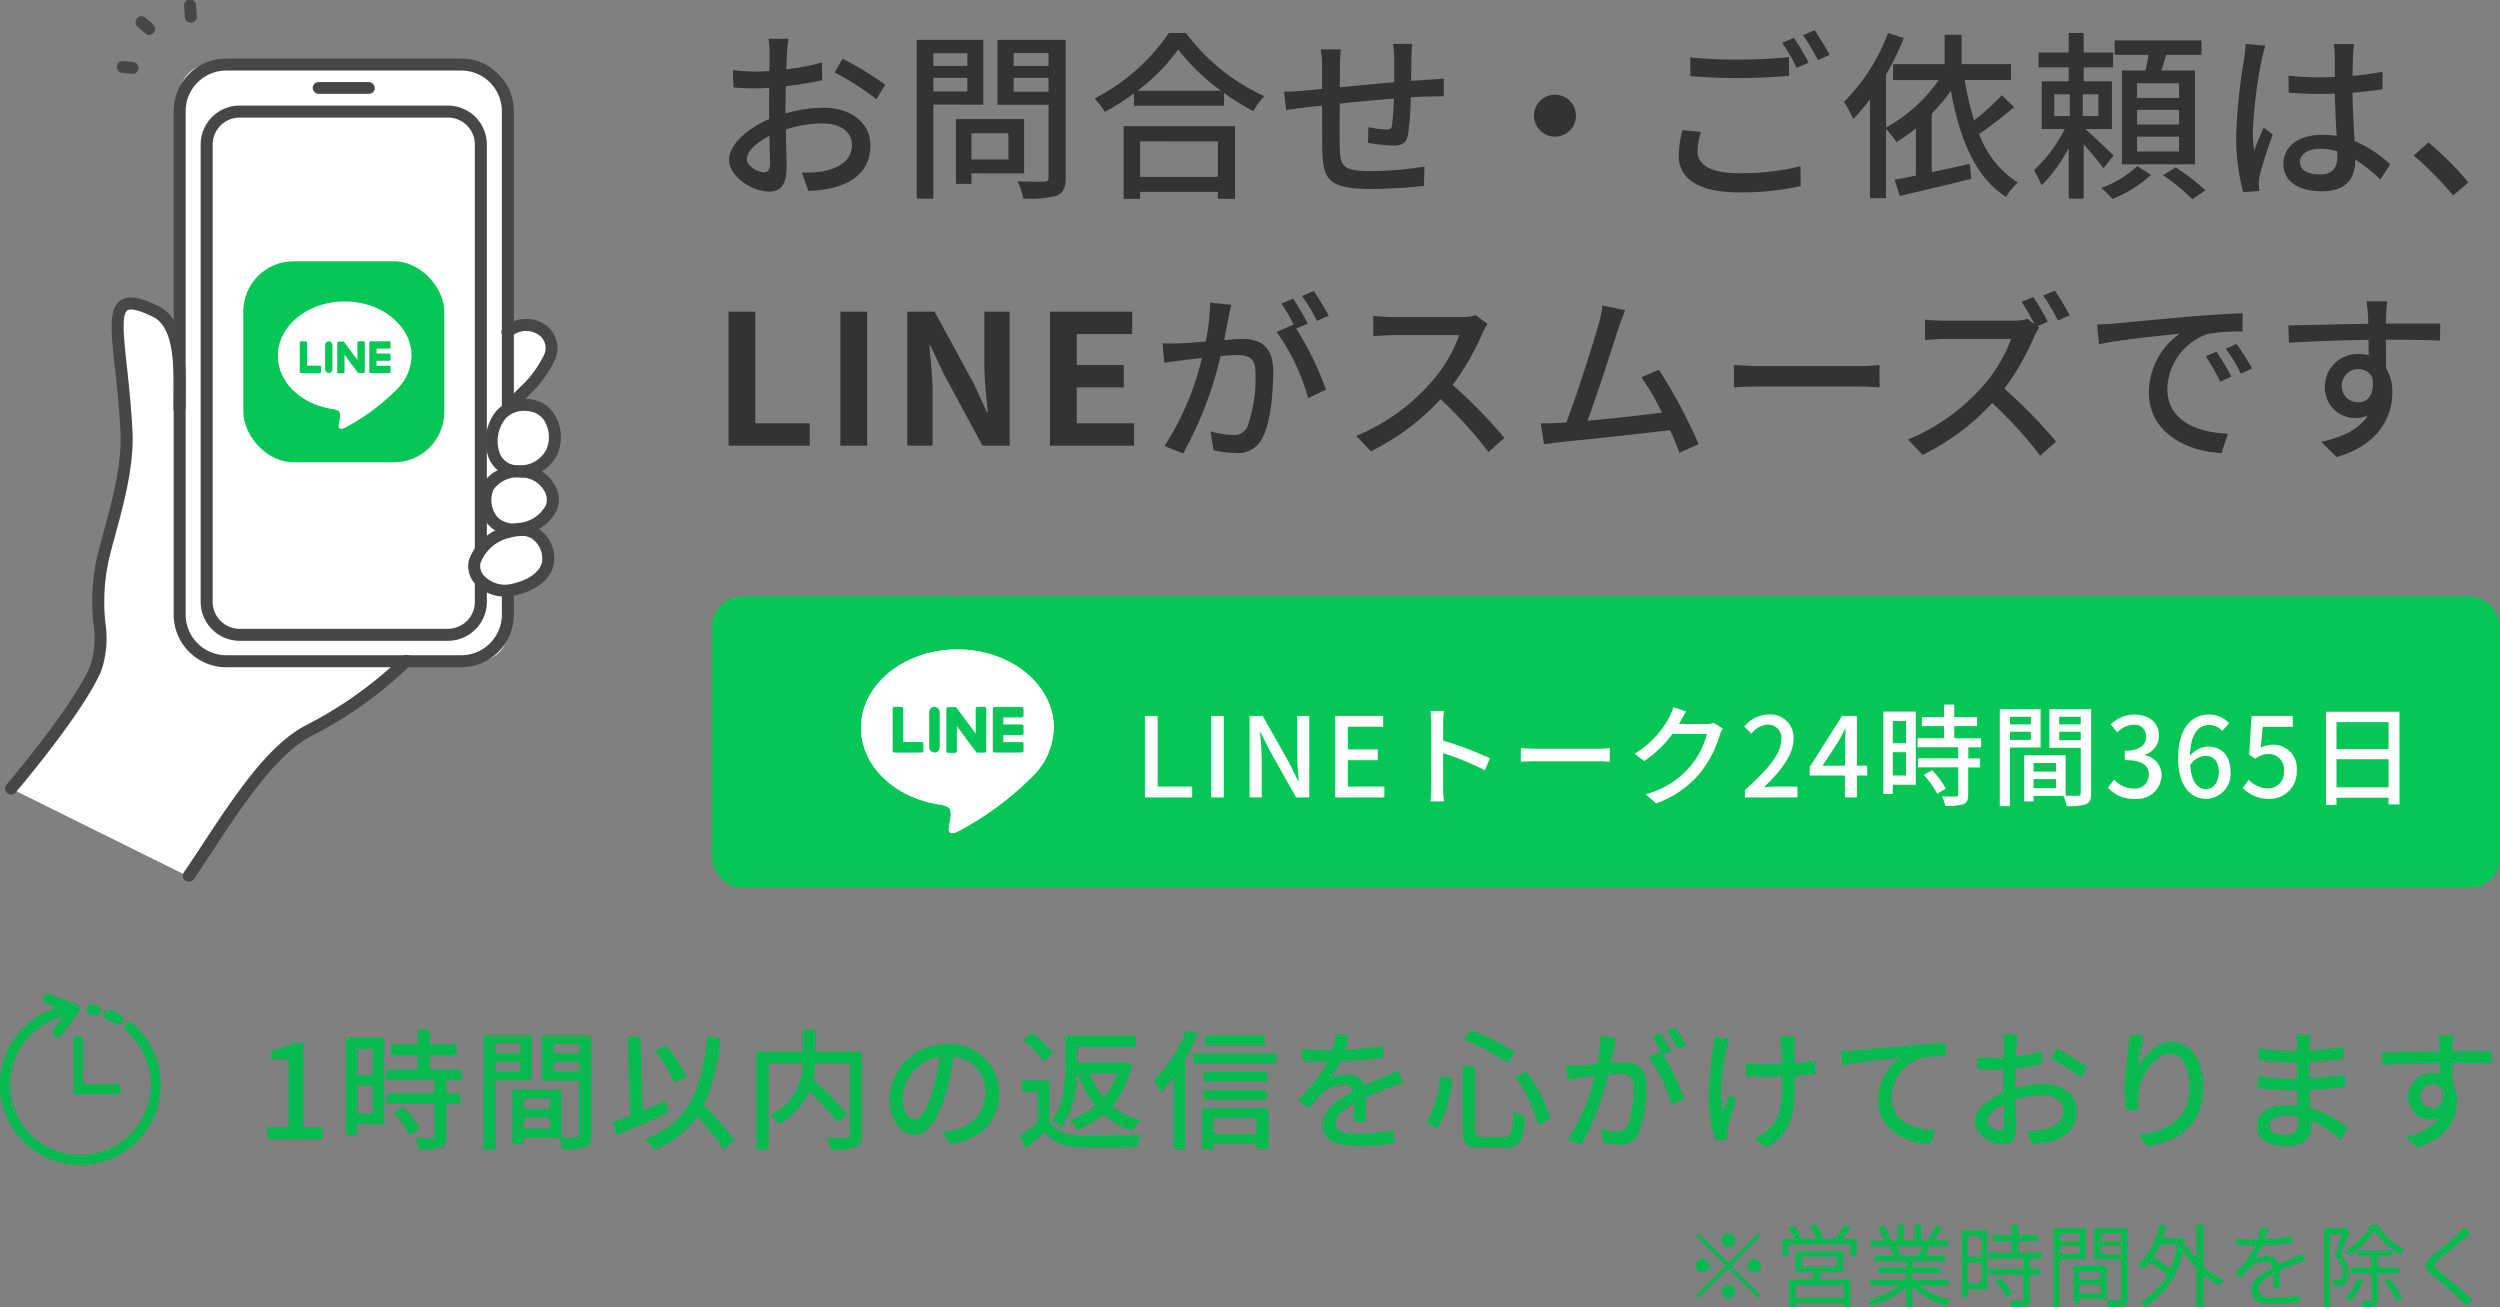 <svg xmlns="http://www.w3.org/2000/svg" xmlns:xlink="http://www.w3.org/1999/xlink" width="248.78" height="130.074" viewBox="0 0 248.78 130.074"><rect x="0" y="0" width="248.78" height="130.074" fill="#808080" stroke="none"/><defs><clipPath id="a"><rect width="29" height="29" rx="14.5" fill="#06c755"/></clipPath></defs><g transform="translate(0.206 -0.649)"><g transform="translate(0.297 0.649)"><path d="M465.559,508.762l17.694,8.77s6.712-11.019,9.7-13.053c1.875-1.277,4.507-2.67,7.686-4.836,3.154-2.149,4.9-4.769,7.3-7.082s5.3-4.935,5.838-8.222C514.558,479.589,515,471,515,471a32.531,32.531,0,0,0,3.65-3.833c.738-1.177,1.172-2.674.391-3.824-.958-1.411-2.816-1.194-4.293-.341a25.768,25.768,0,0,0-4.234,3.669,17.654,17.654,0,0,1-10.735,4.388A51.458,51.458,0,0,1,488,470.3a7.671,7.671,0,0,1-3.145-.929c-2.259-1.467-2.132-4.7-3.64-6.934-1.064-1.575-3.571-2.708-4.516-1.945-.719.58-.623,2.753-.548,3.674.381,4.673,1.4,9.477.487,13.855-.6,2.855-1.956,6.661-2.258,9.561-.228,2.191-.039,6.028-.039,7.913C474.346,497.71,465.559,508.762,465.559,508.762Z" transform="translate(-464.962 -430.287)" fill="#fff"/><rect width="32.659" height="59.38" rx="3" transform="translate(17.376 6.423)" fill="#fff"/><path d="M656.716,278.41H633.33a5.24,5.24,0,0,1-5.234-5.234V223.07a5.24,5.24,0,0,1,5.234-5.234h23.386a5.24,5.24,0,0,1,5.234,5.234v50.107A5.24,5.24,0,0,1,656.716,278.41Zm-23.386-59.38a4.044,4.044,0,0,0-4.039,4.039v50.107a4.044,4.044,0,0,0,4.039,4.039h23.386a4.044,4.044,0,0,0,4.039-4.039V223.07a4.044,4.044,0,0,0-4.039-4.039Z" transform="translate(-611.318 -212.011)" fill="#474747"/><path d="M679.686,318.116H658.958a3.881,3.881,0,0,1-3.876-3.876V268.731a3.881,3.881,0,0,1,3.876-3.876h20.728a3.881,3.881,0,0,1,3.876,3.876V314.24A3.881,3.881,0,0,1,679.686,318.116ZM658.958,266.05a2.685,2.685,0,0,0-2.682,2.682V314.24a2.685,2.685,0,0,0,2.682,2.682h20.728a2.685,2.685,0,0,0,2.682-2.682V268.731a2.685,2.685,0,0,0-2.682-2.682Z" transform="translate(-635.617 -254.349)" fill="#474747"/><rect width="6.184" height="1.177" rx="0.589" transform="translate(30.613 8.164)" fill="#474747"/><path d="M572.333,221.518l-.057,0-1.061-.1a.6.6,0,0,1,.113-1.189l1.06.1a.6.6,0,0,1-.056,1.192Z" transform="translate(-559.613 -214.159)" fill="#474747"/><path d="M591.005,177.055a.594.594,0,0,1-.393-.148l-.8-.7a.6.6,0,0,1,.786-.9l.8.7a.6.6,0,0,1-.393,1.047Z" transform="translate(-576.66 -173.583)" fill="#474747"/><path d="M639.238,161.58a.6.6,0,0,1-.6-.557l-.072-1.063a.6.6,0,1,1,1.192-.08l.072,1.063a.6.6,0,0,1-.556.636Z" transform="translate(-620.748 -159.322)" fill="#474747"/><path d="M460.157,506.152a.6.6,0,0,1-.458-.981c4.285-5.121,7.323-9.425,8.334-11.809a9.174,9.174,0,0,0,.316-4.225,20.66,20.66,0,0,1,.378-6.667c.185-.767.41-1.6.649-2.476.858-3.157,1.831-6.736,1.667-9.95-.125-2.444-.36-4.615-.55-6.36-.411-3.784-.637-5.869.548-6.7.768-.537,1.9-.367,3.8.567,2.778,1.371,2.725,5.836,2.686,9.1,0,.369-.009.725-.009,1.059a.6.6,0,1,1-1.195,0c0-.339,0-.7.009-1.074.035-2.942.083-6.972-2.02-8.01-1.8-.888-2.389-.794-2.582-.659-.606.424-.346,2.818-.045,5.59.191,1.76.429,3.95.555,6.428.174,3.4-.869,7.241-1.707,10.324-.237.87-.46,1.692-.641,2.442a19.653,19.653,0,0,0-.347,6.309,10.143,10.143,0,0,1-.408,4.77c-1.055,2.488-4.16,6.9-8.518,12.109A.6.6,0,0,1,460.157,506.152Z" transform="translate(-459.56 -427.08)" fill="#474747"/><path d="M957.09,487.28a.6.6,0,0,1-.442-1c.412-.454.808-.857,1.191-1.247a10.59,10.59,0,0,0,2.434-3.174,1.61,1.61,0,0,0-.437-2.135,2.234,2.234,0,0,0-2.694.11.6.6,0,1,1-.789-.9,3.421,3.421,0,0,1,4.185-.18,2.825,2.825,0,0,1,.832,3.574,11.483,11.483,0,0,1-2.679,3.539c-.375.382-.763.777-1.159,1.213A.6.6,0,0,1,957.09,487.28Z" transform="translate(-906.714 -446.391)" fill="#474747"/><path d="M946.366,569.122c-.968-3.016.92-5.7,3.953-4.949,1.864.46,2.53,3.018,1.754,4.58C950.789,571.338,947.008,571.125,946.366,569.122Z" transform="translate(-897.673 -523.754)" fill="#fff"/><path d="M940.247,635.478c-1.514-2.3-.536-4.85,2.94-4.826,2.137.014,3.587,2.152,2.953,3.594C945.092,636.631,941.252,637.006,940.247,635.478Z" transform="translate(-891.772 -583.729)" fill="#fff"/><path d="M934.644,689.561c2.07,1.871,1.483,4.614-2.292,5.466-2.32.524-4.291-1.2-3.871-2.775C929.174,689.652,933.269,688.318,934.644,689.561Z" transform="translate(-881.747 -636.351)" fill="#fff"/><path d="M943.565,565.867q-.163,0-.328-.012a3.025,3.025,0,0,1-2.8-1.94,4.752,4.752,0,0,1,.8-4.708,3.853,3.853,0,0,1,3.86-1,3.2,3.2,0,0,1,2.123,1.846,4.3,4.3,0,0,1,.023,3.58A4.072,4.072,0,0,1,943.565,565.867Zm.39-6.613a2.449,2.449,0,0,0-1.845.768,3.57,3.57,0,0,0-.541,3.528h0a1.869,1.869,0,0,0,1.757,1.113,2.912,2.912,0,0,0,2.847-1.565,3.1,3.1,0,0,0-.037-2.546,2.073,2.073,0,0,0-1.325-1.189A3.579,3.579,0,0,0,943.955,559.254Z" transform="translate(-892.308 -518.365)" fill="#474747"/><path d="M937.052,631.585a3.141,3.141,0,0,1-2.687-1.182h0a3.813,3.813,0,0,1-.416-3.918c.373-.687,1.364-1.834,3.806-1.834h.053a3.789,3.789,0,0,1,3.158,1.74,2.866,2.866,0,0,1,.337,2.692,4.525,4.525,0,0,1-3.829,2.485Q937.26,631.586,937.052,631.585Zm.7-5.74a2.937,2.937,0,0,0-2.758,1.21,2.657,2.657,0,0,0,.365,2.691h0a2.212,2.212,0,0,0,2.012.63,3.389,3.389,0,0,0,2.836-1.775,1.689,1.689,0,0,0-.246-1.561,2.6,2.6,0,0,0-2.164-1.195Z" transform="translate(-886.389 -578.326)" fill="#474747"/><path d="M926.094,690.312a3.968,3.968,0,0,1-2.869-1.168,2.563,2.563,0,0,1-.733-2.453,5.351,5.351,0,0,1,3.712-3.37,3.622,3.622,0,0,1,3.429.389,3.534,3.534,0,0,1,1.28,3.524c-.372,1.419-1.772,2.5-3.84,2.968A4.446,4.446,0,0,1,926.094,690.312Zm1.641-6.032a4.27,4.27,0,0,0-1.192.187,4.03,4.03,0,0,0-2.9,2.532,1.4,1.4,0,0,0,.44,1.317,2.882,2.882,0,0,0,2.723.721c1.618-.366,2.693-1.133,2.948-2.105a2.391,2.391,0,0,0-.925-2.335h0A1.647,1.647,0,0,0,927.735,684.28Z" transform="translate(-876.336 -630.944)" fill="#474747"/><path d="M637.886,836.834a.6.6,0,0,1-.493-.934c.6-.881,1.2-1.791,1.834-2.755,3.2-4.863,6.516-9.891,10.274-11.861a39.787,39.787,0,0,0,9.568-6.813.6.6,0,1,1,.845.845,40.42,40.42,0,0,1-9.858,7.026c-3.485,1.827-6.856,6.945-9.831,11.46-.637.968-1.24,1.882-1.845,2.77A.6.6,0,0,1,637.886,836.834Z" transform="translate(-619.596 -749.092)" fill="#474747"/><g transform="translate(23.71 26)"><rect width="20" height="20" rx="5" transform="translate(0 0)" fill="#06c755"/><path d="M866.583,503.743c0-2.977-2.984-5.4-6.652-5.4s-6.652,2.422-6.652,5.4c0,2.669,2.367,4.9,5.563,5.326.216.047.511.143.586.328a1.366,1.366,0,0,1,.022.6l-.1.57c-.029.168-.134.658.576.359a21.479,21.479,0,0,0,5.226-3.862h0A4.8,4.8,0,0,0,866.583,503.743Z" transform="translate(-849.843 -494.345)" fill="#fff"/><path d="M1001.148,565.012h-1.869a.127.127,0,0,1-.127-.127v0h0v-2.9h0v0a.127.127,0,0,1,.127-.127h1.869a.128.128,0,0,1,.127.127v.472a.127.127,0,0,1-.127.127h-1.27v.49h1.27a.127.127,0,0,1,.127.127v.472a.127.127,0,0,1-.127.127h-1.27v.49h1.27a.127.127,0,0,1,.127.127v.472A.127.127,0,0,1,1001.148,565.012Z" transform="translate(-986.621 -553.895)" fill="#06c755"/><path d="M890.274,565.012a.127.127,0,0,0,.127-.127v-.472a.127.127,0,0,0-.127-.127H889v-2.3a.128.128,0,0,0-.127-.127h-.472a.127.127,0,0,0-.127.127v2.9h0v0a.127.127,0,0,0,.127.127h1.869Z" transform="translate(-882.66 -553.895)" fill="#06c755"/><rect width="0.726" height="3.157" rx="0.363" transform="translate(8.14 7.96)" fill="#06c755"/><path d="M950.277,561.855h-.472a.127.127,0,0,0-.127.127v1.724l-1.328-1.794-.01-.013h0l-.008-.008,0,0-.007-.006,0,0-.007,0,0,0-.007,0,0,0-.007,0,0,0-.008,0h0l-.008,0h-.493a.127.127,0,0,0-.127.127v2.9a.127.127,0,0,0,.127.127h.472a.127.127,0,0,0,.127-.127v-1.724l1.33,1.8a.131.131,0,0,0,.033.032h0l.008,0,0,0,.006,0,.006,0,0,0,.009,0h0a.134.134,0,0,0,.033,0h.469a.127.127,0,0,0,.127-.127v-2.9A.127.127,0,0,0,950.277,561.855Z" transform="translate(-938.326 -553.895)" fill="#06c755"/></g></g><path d="M7.6,6.51H5.616a11.7,11.7,0,0,1,.108,1.422c0,.324-.018.972-.018,1.782q-.675.054-1.242.054A18.186,18.186,0,0,1,2.07,9.624l.054,1.728c.594.054,1.278.09,2.376.09q.513,0,1.188-.054c-.018.684-.018,1.368-.018,2V14.5c-2.124.918-3.978,2.52-3.978,4.05,0,1.728,2.394,3.168,3.96,3.168,1.062,0,1.764-.558,1.764-2.466,0-.72-.054-2.232-.072-3.726a12.178,12.178,0,0,1,3.69-.594c1.638,0,2.88.774,2.88,2.16,0,1.512-1.314,2.3-2.826,2.592a9.494,9.494,0,0,1-2.16.126l.648,1.836a13.991,13.991,0,0,0,2.286-.27c2.646-.63,3.888-2.124,3.888-4.266,0-2.3-2.016-3.744-4.7-3.744a14.06,14.06,0,0,0-3.744.576v-.63c0-.648.018-1.368.036-2.088,1.242-.144,2.574-.36,3.618-.594l-.036-1.764a22.561,22.561,0,0,1-3.546.684c.036-.648.054-1.224.072-1.656C7.488,7.464,7.542,6.852,7.6,6.51Zm5.382,1.98-.792,1.368a26.072,26.072,0,0,1,4.158,2.664l.882-1.44A32.235,32.235,0,0,0,12.978,8.49ZM3.456,18.462c0-.72.936-1.638,2.25-2.286.018,1.17.054,2.214.054,2.79,0,.594-.252.828-.612.828C4.536,19.794,3.456,19.182,3.456,18.462ZM25.4,7.95V9.21H22.014V7.95Zm-3.384,3.8V10.4H25.4v1.35Zm4.968,1.314V6.618H20.358v15.8h1.656v-9.36Zm2.5,2.844v2.61H25.812v-2.61Zm1.566,4V14.5H24.264v6.444h1.548V19.9Zm-1.044-8.136V10.4H33.48v1.368ZM33.48,7.932V9.21H30.006V7.932Zm1.71-1.314H28.4V13.08H33.48v7.2c0,.324-.09.432-.432.45-.36,0-1.53.018-2.664-.036a5.815,5.815,0,0,1,.576,1.71,10.343,10.343,0,0,0,3.348-.288c.648-.288.882-.81.882-1.818Zm15.138,10.1v3.528h-7.74V16.716ZM40.95,22.44h1.638v-.7h7.74v.7h1.71V15.2H40.95Zm1.386-10.764a19.254,19.254,0,0,0,4.05-4.1,20.6,20.6,0,0,0,4.248,4.1ZM45.45,5.934a19.943,19.943,0,0,1-7.4,6.516,6.434,6.434,0,0,1,1.026,1.332,24.522,24.522,0,0,0,2.9-1.836V13.17H50.94V11.892a23.445,23.445,0,0,0,2.916,1.818,7.43,7.43,0,0,1,1.1-1.494A19.963,19.963,0,0,1,47.16,5.934Zm24.228,1.08H67.752a11.891,11.891,0,0,1,.126,1.476v2.34c-1.8.162-3.762.342-5.418.5.018-.864.018-1.62.018-2.124a14.219,14.219,0,0,1,.09-1.638h-2A10.693,10.693,0,0,1,60.7,9.3v2.2c-.756.072-1.35.126-1.746.162-.756.072-1.494.108-2.034.108l.2,1.836c.468-.072,1.4-.2,1.962-.27.4-.054.954-.108,1.62-.18,0,1.728,0,3.582.018,4.356.072,2.97.54,3.942,4.914,3.942a50.667,50.667,0,0,0,5.2-.306l.054-1.926a33.6,33.6,0,0,1-5.364.45c-2.934,0-3.006-.576-3.06-2.43-.036-.738-.018-2.52,0-4.284,1.674-.18,3.636-.36,5.382-.5a25.648,25.648,0,0,1-.18,2.61c-.036.4-.216.468-.63.468a10.486,10.486,0,0,1-1.728-.234l-.036,1.566a21.2,21.2,0,0,0,2.52.27c.864,0,1.278-.234,1.458-1.1a27.417,27.417,0,0,0,.27-3.708c.666-.036,1.26-.072,1.728-.072.468-.018,1.26-.036,1.566-.018V10.47c-.468.036-1.08.09-1.548.108-.5.036-1.1.072-1.71.126.018-.72.018-1.494.036-2.268A10.7,10.7,0,0,1,69.678,7.014Zm14.2,5.058a2.088,2.088,0,1,0,2.088,2.088A2.089,2.089,0,0,0,83.88,12.072ZM97.344,8.364v1.854c1.44.126,2.988.2,4.824.2,1.692,0,3.762-.108,5-.216V8.328c-1.332.144-3.258.252-5,.252A45.977,45.977,0,0,1,97.344,8.364Zm1.062,7.416-1.854-.18a11.026,11.026,0,0,0-.36,2.538c0,2.358,2.088,3.654,5.958,3.654a26.748,26.748,0,0,0,6.174-.63l-.018-1.98a23.889,23.889,0,0,1-6.21.7c-2.772,0-4.032-.882-4.032-2.16A6.911,6.911,0,0,1,98.406,15.78Zm9.252-9.36-1.17.486a18.335,18.335,0,0,1,1.44,2.5l1.188-.522A26.084,26.084,0,0,0,107.658,6.42Zm2.052-.756-1.152.486a18.828,18.828,0,0,1,1.476,2.484l1.17-.522A27.929,27.929,0,0,0,109.71,5.664Zm18.63,6.462a23.823,23.823,0,0,1-2.754,2.5,29.757,29.757,0,0,1-.936-4.014h4.608V9.03h-4.914V6.114h-1.692V9.03h-5.13v1.584h4.536a15.12,15.12,0,0,1-5.238,4.716V10.074a27.026,27.026,0,0,0,1.764-3.636l-1.566-.5a19.208,19.208,0,0,1-4.374,6.84,18.023,18.023,0,0,1,.918,1.71,20.3,20.3,0,0,0,1.656-1.944v9.828h1.6V15.474a11.834,11.834,0,0,1,1.044,1.314,18.905,18.905,0,0,0,1.926-1.368v4.7c-.774.162-1.494.306-2.106.414l.5,1.62c1.944-.468,4.626-1.08,7.128-1.71l-.162-1.494c-1.26.288-2.556.576-3.78.828V13.962a19.27,19.27,0,0,0,1.908-2.268c.864,4.752,2.412,8.6,5.49,10.548a6.406,6.406,0,0,1,1.17-1.422,9.678,9.678,0,0,1-3.852-4.842c1.116-.738,2.412-1.782,3.492-2.664Zm17.64.27H141.8V10.938h4.176Zm0,2.646H141.8V13.584h4.176Zm0,2.682H141.8V16.248h4.176ZM140.292,9.66V19h7.272V9.66h-3.33c.144-.486.306-1.008.468-1.548h3.51V6.672h-8.64v1.44h3.366c-.072.5-.18,1.062-.288,1.548Zm-6.732,2.376h1.548V14.2H133.56Zm4.392,2.16H136.4v-2.16h1.548Zm1.512,3.924c-.414-.414-2.052-1.962-2.808-2.628H139.3V10.74h-2.808V9.354h2.916V7.878h-2.916V5.934H135V7.878h-3.006V9.354H135V10.74h-2.682v4.752H134.6a13.888,13.888,0,0,1-3.06,4.086,10.771,10.771,0,0,1,.756,1.512,14.955,14.955,0,0,0,2.7-3.708v5.04h1.494V17c.72.828,1.566,1.818,1.962,2.394Zm2.358,1.062a10.623,10.623,0,0,1-3.582,2.178,12.843,12.843,0,0,1,1.116,1.08,12.242,12.242,0,0,0,3.834-2.394Zm2.556.9a19.036,19.036,0,0,1,2.916,2.394l1.314-.882a20.7,20.7,0,0,0-2.97-2.286ZM158,18.75c0-.774.846-1.3,2.052-1.3a5.8,5.8,0,0,1,1.674.252v.486c0,1.134-.414,1.818-1.746,1.818C158.832,20.01,158,19.6,158,18.75Zm5.4-11.718H161.37a8.857,8.857,0,0,1,.108,1.152v2.124c-.5.018-.99.036-1.494.036a29.306,29.306,0,0,1-3.114-.162l.018,1.692c1.044.072,2.034.126,3.078.126.5,0,1.008-.018,1.512-.036.036,1.4.108,2.952.18,4.212a9.58,9.58,0,0,0-1.458-.108c-2.412,0-3.834,1.224-3.834,2.88,0,1.728,1.422,2.736,3.852,2.736,2.5,0,3.294-1.422,3.294-3.078v-.09a17.114,17.114,0,0,1,2.5,2L166.986,19a11.875,11.875,0,0,0-3.546-2.322c-.054-1.386-.18-3.006-.2-4.806,1.044-.072,2.052-.2,2.988-.342V9.786a27.841,27.841,0,0,1-2.988.414c.018-.828.036-1.6.054-2.052C163.314,7.788,163.35,7.392,163.4,7.032Zm-8.838.162-1.962-.18c-.018.468-.09,1.044-.144,1.494a55.23,55.23,0,0,0-.792,7.542,21.067,21.067,0,0,0,.7,5.724l1.6-.126c-.018-.216-.036-.486-.054-.666a4.646,4.646,0,0,1,.09-.828c.2-.918.81-2.754,1.3-4.122l-.9-.7c-.288.666-.684,1.566-.936,2.3a11.711,11.711,0,0,1-.144-1.926,47.586,47.586,0,0,1,.882-7.128C154.278,8.256,154.458,7.518,154.566,7.194ZM173.25,22.1l1.53-1.3a33.213,33.213,0,0,0-3.978-3.978l-1.476,1.3A32.854,32.854,0,0,1,173.25,22.1ZM1.638,47H9.72V44.768H4.3V33.662H1.638Zm11.124,0h2.664V33.662H12.762Zm6.66,0h2.52V41.654c0-1.53-.2-3.2-.324-4.644h.09l1.35,2.862L26.91,47h2.7V33.662H27.09V38.99c0,1.512.216,3.276.342,4.662h-.09l-1.332-2.88-3.87-7.11H19.422Zm14.2,0h8.37V44.768H36.288V41.2h4.68V38.972h-4.68V35.894H41.8V33.662H33.624ZM51.66,32.978l-2.106-.216a20.209,20.209,0,0,1-.432,3.87c-1.008.09-1.98.162-2.556.18-.612.018-1.152.036-1.746,0L45,38.756c.486-.09,1.332-.2,1.782-.252.414-.054,1.152-.144,1.962-.234a28.074,28.074,0,0,1-3.726,8.766l1.854.738A37.584,37.584,0,0,0,50.6,38.09c.666-.072,1.26-.108,1.638-.108,1.134,0,1.836.27,1.836,1.818a14.836,14.836,0,0,1-.792,5.292,1.446,1.446,0,0,1-1.476.846,9.507,9.507,0,0,1-2.214-.36L49.9,47.45a9.955,9.955,0,0,0,2.142.27,2.689,2.689,0,0,0,2.772-1.584c.756-1.512,1.026-4.41,1.026-6.534,0-2.52-1.332-3.222-3.06-3.222-.414,0-1.08.036-1.818.108.162-.846.324-1.71.432-2.268C51.48,33.824,51.57,33.356,51.66,32.978Zm8.208-1.368L58.7,32.1a18.173,18.173,0,0,1,1.494,2.484l1.17-.522A27.931,27.931,0,0,0,59.868,31.61Zm-2.052.756-1.17.486a16.311,16.311,0,0,1,1.278,2.2c-.018-.036-.054-.072-.072-.108l-1.674.738a20.773,20.773,0,0,1,3.132,6.588l1.782-.846a31.488,31.488,0,0,0-2.97-6.084l1.152-.486A26.369,26.369,0,0,0,57.816,32.366Zm19.35,2.52L76,34.022a5.46,5.46,0,0,1-1.566.18H67.752a19.26,19.26,0,0,1-1.962-.126V36.11c.288-.018,1.26-.108,1.962-.108h6.606A14.809,14.809,0,0,1,71.5,40.754a20.225,20.225,0,0,1-7.4,5.274l1.458,1.53a23.629,23.629,0,0,0,6.93-5.184,40.4,40.4,0,0,1,4.77,5.256l1.584-1.4a47.844,47.844,0,0,0-5.148-5.274,24.637,24.637,0,0,0,2.952-5.13A6.213,6.213,0,0,1,77.166,34.886Zm13.7-1.368-2.25-.468a11.362,11.362,0,0,1-.4,1.872C87.714,36.74,86,42.122,85,44.7c-.27.018-.522.018-.738.036-.54.036-1.242.036-1.8.036l.324,2.088c.54-.072,1.134-.162,1.584-.216,2.34-.216,8.1-.846,10.962-1.188.378.828.7,1.62.936,2.25l1.908-.864a52.756,52.756,0,0,0-3.96-7.4l-1.746.756a24.232,24.232,0,0,1,2.052,3.51c-1.926.252-4.968.594-7.416.81.9-2.376,2.538-7.47,3.078-9.18C90.45,34.544,90.666,34,90.864,33.518Zm10.818,5.454V41.2c.612-.054,1.692-.09,2.682-.09h9.792c.792,0,1.62.072,2.016.09V38.972c-.45.036-1.152.108-2.016.108h-9.792C103.392,39.08,102.276,39.008,101.682,38.972Zm29.79-6.768-1.17.486a20.68,20.68,0,0,1,1.3,2.232l-.7-.54a5.46,5.46,0,0,1-1.566.18h-6.678c-.558,0-1.6-.054-1.962-.108v2.034c.288-.018,1.26-.108,1.962-.108h6.606a14.809,14.809,0,0,1-2.862,4.752,20.189,20.189,0,0,1-7.4,5.256l1.458,1.53a23.571,23.571,0,0,0,6.93-5.166,41.518,41.518,0,0,1,4.77,5.238L133.74,46.6a47.845,47.845,0,0,0-5.148-5.274,25.1,25.1,0,0,0,2.952-5.13,5.43,5.43,0,0,1,.522-.936l-.18-.144,1.026-.45A24.991,24.991,0,0,0,131.472,32.2Zm2.142-.63-1.152.486a19.965,19.965,0,0,1,1.458,2.484l1.17-.522A23.9,23.9,0,0,0,133.614,31.574Zm4.212,3.366.18,1.962c2.016-.432,6.21-.864,8.028-1.044a7.22,7.22,0,0,0-3.06,5.85c0,3.96,3.69,5.85,7.218,6.03l.648-1.926c-2.97-.126-6.03-1.224-6.03-4.5a5.968,5.968,0,0,1,3.978-5.418,17.346,17.346,0,0,1,3.51-.252V33.824c-1.242.036-3.042.144-4.968.306-3.312.288-6.516.594-7.83.72C139.14,34.886,138.51,34.922,137.826,34.94Zm11.88,2.7-1.08.468a17.02,17.02,0,0,1,1.44,2.52l1.116-.5A25.126,25.126,0,0,0,149.706,37.64Zm2-.774-1.08.486a16.893,16.893,0,0,1,1.512,2.484l1.1-.522A26,26,0,0,0,151.7,36.866Zm14.994-4.23h-2.07c.036.18.09.738.144,1.314.018.216.018.522.036.918-2.574.036-5.922.126-7.956.162l.054,1.728c2.232-.144,5.184-.252,7.92-.288,0,.522.018,1.062.018,1.53a3.6,3.6,0,0,0-1.008-.126,3.251,3.251,0,0,0-3.348,3.24,3.006,3.006,0,0,0,3.024,3.132,2.82,2.82,0,0,0,1.26-.27c-.864,1.386-2.52,2.178-4.644,2.646l1.53,1.512c4.266-1.242,5.544-4.068,5.544-6.462a4.433,4.433,0,0,0-.63-2.394c0-.81,0-1.854-.018-2.826,2.61,0,4.32.036,5.382.09l.036-1.692h-5.4c0-.36,0-.684.018-.9A10.489,10.489,0,0,1,166.7,32.636Zm-4.518,8.442a1.622,1.622,0,0,1,1.638-1.692,1.484,1.484,0,0,1,1.4.864c.234,1.692-.468,2.43-1.4,2.43A1.579,1.579,0,0,1,162.18,41.078Z" transform="translate(70.657 -2)" fill="#333"/><g transform="translate(70.657 60)"><rect width="177.917" height="29" rx="3" fill="#06c755"/><path d="M1.067,0H5.775V-1.078H2.343V-8.107H1.067ZM7.645,0H8.921V-8.107H7.645Zm3.839,0h1.21V-3.817c0-.88-.1-1.815-.165-2.651h.055l.847,1.694L16.115,0h1.309V-8.107h-1.21v3.784c0,.88.1,1.859.165,2.695h-.055l-.847-1.716L12.793-8.107H11.484ZM20,0H24.9V-1.078h-3.63V-3.7h2.97V-4.774h-2.97V-7.029h3.509V-8.107H20Zm9.57-1.012A11.516,11.516,0,0,1,29.48.4h1.353a12.888,12.888,0,0,1-.088-1.408v-3.4A28.8,28.8,0,0,1,34.9-2.7l.5-1.2a37.287,37.287,0,0,0-4.653-1.76V-7.37c0-.385.044-.869.077-1.232H29.469a7.963,7.963,0,0,1,.1,1.232Zm8.91-3.894v1.364c.374-.033,1.034-.055,1.639-.055H46.1c.484,0,.99.044,1.232.055V-4.906c-.275.022-.7.066-1.232.066H40.117C39.523-4.84,38.841-4.884,38.478-4.906ZM54.934-8.558l-1.276-.418a4.876,4.876,0,0,1-.407.99A9.335,9.335,0,0,1,49.8-4.345l.968.726a11.487,11.487,0,0,0,2.794-2.695h3.432a8.26,8.26,0,0,1-1.672,3.245,8.813,8.813,0,0,1-4.411,2.75l1.023.913a9.912,9.912,0,0,0,4.4-3.047,10.887,10.887,0,0,0,1.936-3.74,3.765,3.765,0,0,1,.308-.671l-.9-.55a2.583,2.583,0,0,1-.825.11h-2.64c.055-.088.11-.187.154-.275C54.483-7.8,54.714-8.228,54.934-8.558ZM60.775,0H66V-1.078H63.976c-.4,0-.9.033-1.32.077,1.716-1.639,2.959-3.256,2.959-4.818A2.289,2.289,0,0,0,63.173-8.25a3.143,3.143,0,0,0-2.464,1.21l.715.7a2.2,2.2,0,0,1,1.6-.9,1.315,1.315,0,0,1,1.375,1.485c0,1.331-1.232,2.9-3.619,5.016ZM68.5-3.157l1.6-2.442c.231-.418.451-.836.649-1.254h.044c-.022.451-.055,1.133-.055,1.573v2.123ZM70.73,0h1.188V-2.178h1.023v-.979H71.918v-4.95H70.444L67.221-3.025v.847H70.73Zm6.083-7.612V-5.4h-1.32V-7.612Zm-1.32,5.434V-4.5h1.32v2.321Zm2.288-6.358H74.547v8.2h.946v-.924h2.288Zm.792,6.3A8.159,8.159,0,0,1,79.9-.352l.869-.528A8.1,8.1,0,0,0,79.4-2.706Zm5.709-2.75v-.9H81.609V-7.1h2.266v-.891H81.609V-9.24H80.586v1.254h-2.2V-7.1h2.2v1.21H77.968v.9H82v1.1H78v.9h4V-.3c0,.154-.055.2-.231.209s-.77,0-1.386-.022a3.809,3.809,0,0,1,.33.957,5.409,5.409,0,0,0,1.8-.165c.363-.154.484-.429.484-.957V-2.981h1.177v-.9H83.006v-1.1Zm4.95-3.036v.759H87.153v-.759Zm-2.079,2.3v-.814h2.079v.814Zm3.047.759V-8.789H86.141V.869h1.012v-5.83ZM92.048-5.7v-.836h2.145V-5.7Zm2.145-2.321v.759H92.048v-.759ZM89.507-.913v-.913H91.74v.913ZM91.74-3.432v.858H89.507v-.858Zm3.487-5.357H91.069v3.85h3.124V-.418c0,.187-.055.242-.253.253-.176,0-.7.011-1.243-.011V-4.2H88.572V.407h.935v-.55h2.97a4.583,4.583,0,0,1,.319,1A5.568,5.568,0,0,0,94.71.682c.4-.176.517-.506.517-1.089ZM99.539.143a2.427,2.427,0,0,0,2.706-2.321A2.05,2.05,0,0,0,100.573-4.2v-.055a1.957,1.957,0,0,0,1.4-1.9c0-1.331-1.023-2.09-2.475-2.09a3.412,3.412,0,0,0-2.321.979l.66.792a2.358,2.358,0,0,1,1.617-.759,1.125,1.125,0,0,1,1.243,1.166c0,.814-.528,1.419-2.123,1.419v.935c1.826,0,2.4.583,2.4,1.474a1.361,1.361,0,0,1-1.54,1.353,2.616,2.616,0,0,1-1.914-.891L96.9-.968A3.36,3.36,0,0,0,99.539.143Zm7.051-4.279c.869,0,1.342.583,1.342,1.617,0,1.056-.561,1.694-1.265,1.694-.869,0-1.452-.759-1.584-2.365A1.9,1.9,0,0,1,106.59-4.136Zm.088,4.279a2.477,2.477,0,0,0,2.42-2.662c0-1.7-.913-2.541-2.277-2.541a2.434,2.434,0,0,0-1.76.935c.055-2.31.913-3.091,1.947-3.091a1.739,1.739,0,0,1,1.265.605l.693-.77a2.719,2.719,0,0,0-2.024-.869c-1.6,0-3.058,1.243-3.058,4.356C103.884-1.144,105.138.143,106.678.143Zm6.281,0a2.671,2.671,0,0,0,2.728-2.805,2.328,2.328,0,0,0-2.464-2.574,2.315,2.315,0,0,0-1.111.286l.187-2.079h3V-8.107h-4.1l-.242,3.85.616.407a2.13,2.13,0,0,1,1.3-.462,1.5,1.5,0,0,1,1.54,1.694,1.582,1.582,0,0,1-1.606,1.727,2.591,2.591,0,0,1-1.892-.869l-.605.825A3.583,3.583,0,0,0,112.959.143ZM119.647-1V-3.8h5.181V-1Zm5.181-6.49v2.684h-5.181V-7.491ZM118.6-8.525V.748h1.045V.033h5.181V.7h1.089V-8.525Z" transform="translate(42 20)" fill="#fff"/><g transform="translate(10)"><g clip-path="url(#a)"><rect width="29" height="29" rx="14.5" fill="#06c755"/><g transform="translate(4.821 5.277)"><g transform="translate(0 0)"><path d="M872.456,506.126c0-4.29-4.3-7.781-9.589-7.781s-9.588,3.491-9.588,7.781c0,3.846,3.411,7.068,8.019,7.677.312.068.737.206.845.473a1.972,1.972,0,0,1,.031.867s-.113.677-.137.821c-.042.242-.193.948.831.517a30.959,30.959,0,0,0,7.534-5.567h0A6.923,6.923,0,0,0,872.456,506.126Z" transform="translate(-853.279 -498.345)" fill="#fff"/><g transform="translate(3.145 5.708)"><path d="M1002.029,566.406h-2.694a.183.183,0,0,1-.183-.183v0h0v-4.177h0v0a.183.183,0,0,1,.183-.183h2.694a.184.184,0,0,1,.183.183v.68a.183.183,0,0,1-.183.183H1000.2v.706h1.831a.184.184,0,0,1,.183.183v.68a.183.183,0,0,1-.183.183H1000.2v.706h1.831a.184.184,0,0,1,.183.183v.68A.183.183,0,0,1,1002.029,566.406Z" transform="translate(-989.187 -561.855)" fill="#06c755"/><path d="M891.155,566.406a.183.183,0,0,0,.183-.183v-.68a.184.184,0,0,0-.183-.183h-1.831v-3.322a.184.184,0,0,0-.183-.183h-.68a.183.183,0,0,0-.183.183v4.181h0v0a.183.183,0,0,0,.183.183h2.694Z" transform="translate(-888.278 -561.855)" fill="#06c755"/><rect width="1.046" height="4.551" rx="0.523" transform="translate(3.636)" fill="#06c755"/><path d="M951.438,561.855h-.68a.183.183,0,0,0-.183.183v2.485l-1.915-2.586a.158.158,0,0,0-.015-.019h0l-.011-.011,0,0-.01-.008,0,0-.01-.007-.006,0-.01-.006-.006,0-.011,0-.006,0-.011,0-.007,0-.011,0h-.71a.183.183,0,0,0-.183.183v4.185a.183.183,0,0,0,.183.183h.68a.183.183,0,0,0,.183-.183v-2.485l1.917,2.589a.186.186,0,0,0,.047.046h0l.011.007.005,0,.009,0,.009,0,.006,0,.013,0h0a.188.188,0,0,0,.048.006h.676a.183.183,0,0,0,.183-.183v-4.185A.183.183,0,0,0,951.438,561.855Z" transform="translate(-942.31 -561.855)" fill="#06c755"/></g></g></g></g><path d="M872.456,506.126c0-4.29-4.3-7.781-9.589-7.781s-9.588,3.491-9.588,7.781c0,3.846,3.411,7.068,8.019,7.677.312.068.737.206.845.473a1.972,1.972,0,0,1,.031.867s-.113.677-.137.821c-.042.242-.193.948.831.517a30.959,30.959,0,0,0,7.534-5.567h0A6.923,6.923,0,0,0,872.456,506.126Z" transform="translate(-848.458 -493.068)" fill="#fff"/><path d="M1002.029,566.406h-2.694a.183.183,0,0,1-.183-.183v0h0v-4.177h0v0a.183.183,0,0,1,.183-.183h2.694a.184.184,0,0,1,.183.183v.68a.183.183,0,0,1-.183.183H1000.2v.706h1.831a.184.184,0,0,1,.183.183v.68a.183.183,0,0,1-.183.183H1000.2v.706h1.831a.184.184,0,0,1,.183.183v.68A.183.183,0,0,1,1002.029,566.406Z" transform="translate(-981.221 -550.87)" fill="#06c755"/><path d="M891.155,566.406a.183.183,0,0,0,.183-.183v-.68a.184.184,0,0,0-.183-.183h-1.831v-3.322a.184.184,0,0,0-.183-.183h-.68a.183.183,0,0,0-.183.183v4.181h0v0a.183.183,0,0,0,.183.183h2.694Z" transform="translate(-880.311 -550.87)" fill="#06c755"/><rect width="1.046" height="4.551" rx="0.523" transform="translate(11.602 10.985)" fill="#06c755"/><path d="M951.438,561.855h-.68a.183.183,0,0,0-.183.183v2.485l-1.915-2.586a.158.158,0,0,0-.015-.019h0l-.011-.011,0,0-.01-.008,0,0-.01-.007-.006,0-.01-.006-.006,0-.011,0-.006,0-.011,0-.007,0-.011,0h-.71a.183.183,0,0,0-.183.183v4.185a.183.183,0,0,0,.183.183h.68a.183.183,0,0,0,.183-.183v-2.485l1.917,2.589a.186.186,0,0,0,.047.046h0l.011.007.005,0,.009,0,.009,0,.006,0,.013,0h0a.188.188,0,0,0,.048.006h.676a.183.183,0,0,0,.183-.183v-4.185A.183.183,0,0,0,951.438,561.855Z" transform="translate(-934.344 -550.87)" fill="#06c755"/></g></g><g transform="translate(-9.02 -1)"><path d="M1.118,0h5.46V-1.235H4.706V-9.581H3.575A5.627,5.627,0,0,1,1.5-8.84v.949H3.211v6.656H1.118ZM11.6-9v2.613h-1.56V-9Zm-1.56,6.422V-5.317H11.6v2.743Zm2.7-7.514H8.918V-.4h1.118V-1.5h2.7Zm.936,7.449A9.643,9.643,0,0,1,15.249-.416l1.027-.624A9.574,9.574,0,0,0,14.651-3.2Zm6.747-3.25V-6.955H17.264v-1.43h2.678V-9.438H17.264V-10.92H16.055v1.482h-2.6v1.053h2.6v1.43H12.961v1.066h4.771v1.3H13v1.066h4.732V-.351c0,.182-.065.234-.273.247s-.91,0-1.638-.026A4.5,4.5,0,0,1,16.211,1,6.392,6.392,0,0,0,18.343.806c.429-.182.572-.507.572-1.131v-3.2h1.391V-4.589H18.915v-1.3Zm5.85-3.588v.9H23.816v-.9ZM23.816-6.76v-.962h2.457v.962Zm3.6.9v-4.524h-4.8V1.027h1.2v-6.89ZM29.6-6.734v-.988h2.535v.988Zm2.535-2.743v.9H29.6v-.9ZM26.6-1.079V-2.158h2.639v1.079Zm2.639-2.977v1.014H26.6V-4.056Zm4.121-6.331H28.444v4.55h3.692V-.494c0,.221-.065.286-.3.3-.208,0-.832.013-1.469-.013V-4.966H25.493V.481H26.6v-.65h3.51a5.415,5.415,0,0,1,.377,1.183A6.581,6.581,0,0,0,32.747.806c.468-.208.611-.6.611-1.287ZM42.8-6.24a12.431,12.431,0,0,0-2.041-3.094l-1.1.533a12.907,12.907,0,0,1,1.976,3.185Zm-2.08,2.418c-.754.325-1.521.65-2.275.962l-.221-7.358-1.261.052.247,7.813c-.663.26-1.274.494-1.768.676L35.88-.416c1.443-.611,3.354-1.43,5.122-2.236ZM47.567.026a32.42,32.42,0,0,0-3.029-3.458,19.759,19.759,0,0,0,1.651-6.656l-1.326-.13c-.533,5.473-1.885,8.606-6.2,10.205a6.1,6.1,0,0,1,.975,1.066,9.271,9.271,0,0,0,4.225-3.341A28.8,28.8,0,0,1,46.553,1ZM60.242-8.723H55.627v-2.184H54.379v2.184h-4.6V1.053h1.209V-7.553h3.38a5.507,5.507,0,0,1-3.211,5.122,4.314,4.314,0,0,1,.858.91,6.912,6.912,0,0,0,3.016-3.263,31.12,31.12,0,0,1,2.834,3.055l.988-.793a39,39,0,0,0-3.445-3.432,10.382,10.382,0,0,0,.208-1.6h3.432V-.468c0,.234-.078.3-.325.312s-1.131.013-1.976-.026a4.853,4.853,0,0,1,.416,1.222A7.2,7.2,0,0,0,59.592.819c.481-.195.65-.559.65-1.274Zm13.676,4.16a4.812,4.812,0,0,0-5.1-4.9,5.635,5.635,0,0,0-5.811,5.408c0,2.171,1.183,3.6,2.47,3.6s2.366-1.469,3.146-4.121a25.885,25.885,0,0,0,.78-3.653A3.456,3.456,0,0,1,72.553-4.6,3.739,3.739,0,0,1,69.407-.91a8.035,8.035,0,0,1-1.157.182L69.017.494C72.176.039,73.918-1.833,73.918-4.563Zm-9.594.377a4.346,4.346,0,0,1,3.7-4.017,20.7,20.7,0,0,1-.715,3.354C66.716-2.847,66.105-2,65.52-2,64.961-2,64.324-2.691,64.324-4.186ZM85.7-6.578a7.7,7.7,0,0,1-1.378,2.405,7.813,7.813,0,0,1-1.365-2.405Zm-3.913,0A9.983,9.983,0,0,0,83.5-3.341a7.351,7.351,0,0,1-2.483,1.4,5.172,5.172,0,0,1,.689,1.014,8.722,8.722,0,0,0,2.613-1.56A7.79,7.79,0,0,0,87.23-.845a4.633,4.633,0,0,1,.78-1.04,7.4,7.4,0,0,1-2.834-1.443,9.34,9.34,0,0,0,1.976-4.108l-.767-.26-.221.039H81.679V-9.2h5.837v-1.118H80.5v2.977c0,1.651-.1,3.887-1.339,5.473a4.692,4.692,0,0,1,.988.663,9.626,9.626,0,0,0,1.521-5.369Zm-2.5-2a9.935,9.935,0,0,0-2.119-2.028l-.9.715a9.435,9.435,0,0,1,2.054,2.106Zm-.351,2.717h-2.73v1.118h1.547v3.068A17.225,17.225,0,0,1,75.972-.338L76.6.9C77.246.338,77.844-.182,78.4-.715A4.551,4.551,0,0,0,82.056.78c1.482.065,4.121.039,5.6-.026a5.507,5.507,0,0,1,.4-1.235c-1.625.1-4.537.143-5.993.091a3.6,3.6,0,0,1-3.133-1.365Zm21.424-4.485H94.432v.975h5.928Zm-7.8-.533A13.987,13.987,0,0,1,89.336-5.9,11.47,11.47,0,0,1,90-4.68a15.206,15.206,0,0,0,1.274-1.508V.988h1.144V-7.93a20.732,20.732,0,0,0,1.274-2.587Zm6.968,8.736V-.52H95.251V-2.145ZM94.094,1.014h1.157V.455h4.277v.52h1.209V-3.094H94.094Zm.156-4.953h6.305V-4.9H94.25Zm6.344-2.782H94.25v.975h6.344ZM93.21-8.541v1h8.333v-1Zm15.5-1.807-1.352-.1a6.474,6.474,0,0,1-.3,1.547c-.26.013-.52.013-.767.013a16.8,16.8,0,0,1-2.236-.143v1.222c.728.052,1.625.078,2.171.078h.377a13.062,13.062,0,0,1-2.938,3.8l1.118.832A14.139,14.139,0,0,1,105.963-4.5a3.313,3.313,0,0,1,2.158-.936,1.046,1.046,0,0,1,1.066.65c-1.508.767-3.068,1.781-3.068,3.38S107.627.663,109.564.663a33.1,33.1,0,0,0,3.614-.234l.039-1.313a22.137,22.137,0,0,1-3.614.338c-1.313,0-2.158-.182-2.158-1.066,0-.767.7-1.365,1.82-1.976-.013.637-.026,1.378-.052,1.833h1.235c-.013-.624-.026-1.664-.039-2.405.91-.416,1.755-.754,2.418-1.014.39-.156.949-.364,1.326-.481l-.533-1.2c-.416.208-.793.377-1.235.572-.611.286-1.274.559-2.08.936a1.711,1.711,0,0,0-1.742-1.105,3.818,3.818,0,0,0-1.664.39,10.432,10.432,0,0,0,1-1.716,40.167,40.167,0,0,0,4.277-.338V-9.321a29.971,29.971,0,0,1-3.822.377C108.524-9.5,108.628-9.984,108.706-10.348ZM125.281-6.2a13.9,13.9,0,0,1,2.275,4.758l1.209-.585a13.771,13.771,0,0,0-2.392-4.732Zm-7.462-.091a9.947,9.947,0,0,1-1.391,4.6l1.118.65A11.464,11.464,0,0,0,119-6.058Zm2.3-3.64a19.572,19.572,0,0,1,4.368,2.327l.793-1.066a20.849,20.849,0,0,0-4.381-2.184Zm-.078,2.652V-.962c0,1.417.416,1.82,1.911,1.82h2.327c1.469,0,1.807-.715,1.963-3.159a3.238,3.238,0,0,1-1.118-.52c-.1,2.132-.221,2.574-.936,2.574h-2.106c-.663,0-.793-.1-.793-.715V-7.28ZM135.3-10.127l-1.521-.156a14.6,14.6,0,0,1-.312,2.795c-.728.065-1.43.117-1.846.13-.442.013-.832.026-1.261,0l.13,1.4c.351-.065.962-.143,1.287-.182.3-.039.832-.1,1.417-.169A20.275,20.275,0,0,1,130.507.026l1.339.533a27.145,27.145,0,0,0,2.691-6.994c.481-.052.91-.078,1.183-.078.819,0,1.326.2,1.326,1.313a10.715,10.715,0,0,1-.572,3.822,1.044,1.044,0,0,1-1.066.611,6.866,6.866,0,0,1-1.6-.26L134.03.325a7.19,7.19,0,0,0,1.547.2,1.942,1.942,0,0,0,2-1.144,12.587,12.587,0,0,0,.741-4.719c0-1.82-.962-2.327-2.21-2.327-.3,0-.78.026-1.313.078.117-.611.234-1.235.312-1.638C135.174-9.516,135.239-9.854,135.3-10.127Zm5.928-.988-.845.351a13.123,13.123,0,0,1,1.079,1.794l.845-.377A20.172,20.172,0,0,0,141.232-11.115Zm-1.482.546-.845.351a11.781,11.781,0,0,1,.923,1.586c-.013-.026-.039-.052-.052-.078l-1.209.533a15,15,0,0,1,2.262,4.758l1.287-.611a22.741,22.741,0,0,0-2.145-4.394l.832-.351A19.047,19.047,0,0,0,139.75-10.569Zm13.377.351h-1.508a7.805,7.805,0,0,1,.13.819c.026.338.052,1.118.065,1.911-.533.013-1.066.026-1.56.026a14.1,14.1,0,0,1-2.041-.143v1.313c.6.026,1.456.065,2.054.065.507,0,1.04-.013,1.573-.026v.429c0,2.366-.143,3.705-1.352,4.836a4.242,4.242,0,0,1-1.378.91l1.2.936c2.678-1.638,2.782-3.653,2.782-6.669v-.507c.754-.039,1.469-.117,2.028-.2l.013-1.326a19.337,19.337,0,0,1-2.054.273c-.013-.78-.026-1.547-.013-1.833A7.229,7.229,0,0,1,153.127-10.218Zm-6.539.195-1.521-.143a6.57,6.57,0,0,1-.065.975,35.627,35.627,0,0,0-.468,5.2,14.377,14.377,0,0,0,.715,4.16l1.131-.13c-.013-.156-.039-.351-.039-.481a3.77,3.77,0,0,1,.065-.611c.156-.676.52-2,.871-2.99l-.676-.429c-.221.572-.494,1.3-.663,1.781a17.182,17.182,0,0,1,.39-6.4C146.393-9.334,146.5-9.75,146.588-10.023Zm11.089,1.248.143,1.43c1.443-.312,4.472-.624,5.785-.767a5.235,5.235,0,0,0-2.21,4.225c0,2.873,2.665,4.238,5.213,4.355l.481-1.378c-2.158-.091-4.368-.884-4.368-3.25a4.31,4.31,0,0,1,2.886-3.913,11.6,11.6,0,0,1,2.522-.195V-9.581c-.9.039-2.2.117-3.588.234-2.392.195-4.706.416-5.655.507C158.639-8.814,158.184-8.788,157.677-8.775Zm17.589-1.69h-1.43a8.453,8.453,0,0,1,.078,1.027c0,.234-.013.7-.013,1.287q-.487.039-.9.039a13.134,13.134,0,0,1-1.729-.1l.039,1.248c.429.039.923.065,1.716.065q.37,0,.858-.039c-.013.494-.013.988-.013,1.443v.806C172.341-4.03,171-2.873,171-1.768,171-.52,172.731.52,173.862.52c.767,0,1.274-.4,1.274-1.781,0-.52-.039-1.612-.052-2.691a8.8,8.8,0,0,1,2.665-.429c1.183,0,2.08.559,2.08,1.56,0,1.092-.949,1.664-2.041,1.872a6.856,6.856,0,0,1-1.56.091L176.7.468a10.1,10.1,0,0,0,1.651-.195c1.911-.455,2.808-1.534,2.808-3.081,0-1.664-1.456-2.7-3.393-2.7a10.155,10.155,0,0,0-2.7.416v-.455c0-.468.013-.988.026-1.508.9-.1,1.859-.26,2.613-.429l-.026-1.274a16.294,16.294,0,0,1-2.561.494c.026-.468.039-.884.052-1.2S175.227-10.218,175.266-10.465Zm3.887,1.43-.572.988a18.829,18.829,0,0,1,3,1.924l.637-1.04A23.28,23.28,0,0,0,179.153-9.035Zm-6.877,7.2c0-.52.676-1.183,1.625-1.651.013.845.039,1.6.039,2.015s-.182.6-.442.6C173.056-.871,172.276-1.313,172.276-1.833Zm15.548-8.5-1.417-.065a11.294,11.294,0,0,1-.1,1.235,34.3,34.3,0,0,0-.377,4.186,16.34,16.34,0,0,0,.143,2.106l1.274-.091a6.02,6.02,0,0,1-.052-1.495c.117-1.716,1.56-4.056,3.146-4.056,1.235,0,1.924,1.326,1.924,3.354,0,3.224-2.132,4.277-4.979,4.719l.78,1.183c3.315-.611,5.577-2.275,5.577-5.9,0-2.8-1.313-4.537-3.081-4.537-1.573,0-2.821,1.391-3.393,2.574A25.159,25.159,0,0,1,187.824-10.335ZM200.3-1.417c0-.52.6-.949,1.7-.949a5.889,5.889,0,0,1,1.183.117c.013.286.013.546.013.728,0,.832-.559,1.053-1.287,1.053C200.8-.468,200.3-.858,200.3-1.417Zm4.1-8.983h-1.391a4.265,4.265,0,0,1,.065.819v.793h-.559a23.554,23.554,0,0,1-3.263-.286l.013,1.183c.845.1,2.4.234,3.263.234h.533v1.6H202.4a25.415,25.415,0,0,1-3.211-.234L199.2-5.07c.9.1,2.34.169,3.172.169h.715c.013.481.039,1.014.052,1.521-.312-.026-.624-.052-.962-.052-1.937,0-3.094.845-3.094,2.093,0,1.3,1.053,2.028,3,2.028,1.7,0,2.418-.9,2.418-1.885,0-.182-.013-.4-.026-.676a10,10,0,0,1,2.912,1.9l.754-1.157a10.438,10.438,0,0,0-3.731-1.989c-.026-.585-.065-1.209-.091-1.807,1.248-.052,2.327-.143,3.523-.286l.013-1.209c-1.131.156-2.275.273-3.562.325V-7.709c1.261-.052,2.47-.169,3.432-.286v-1.2a28.564,28.564,0,0,1-3.419.364c.013-.286.013-.533.026-.689C204.347-9.88,204.373-10.166,204.4-10.4Zm14.248.026h-1.5c.026.13.065.533.1.949.013.156.013.377.026.663-1.859.026-4.277.091-5.746.117l.039,1.248c1.612-.1,3.744-.182,5.72-.208,0,.377.013.767.013,1.105a2.6,2.6,0,0,0-.728-.091,2.348,2.348,0,0,0-2.418,2.34,2.171,2.171,0,0,0,2.184,2.262,2.036,2.036,0,0,0,.91-.2A5,5,0,0,1,213.9-.273L215.007.819c3.081-.9,4-2.938,4-4.667a3.2,3.2,0,0,0-.455-1.729c0-.585,0-1.339-.013-2.041,1.885,0,3.12.026,3.887.065l.026-1.222h-3.9c0-.26,0-.494.013-.65A7.575,7.575,0,0,1,218.647-10.374Zm-3.263,6.1A1.171,1.171,0,0,1,216.567-5.5a1.072,1.072,0,0,1,1.014.624c.169,1.222-.338,1.755-1.014,1.755A1.141,1.141,0,0,1,215.384-4.277Z" transform="translate(34.314 115.03)" fill="#06ba50"/><path d="M4.5-5.31a.68.68,0,0,0,.675-.675A.68.68,0,0,0,4.5-6.66a.68.68,0,0,0-.675.675A.68.68,0,0,0,4.5-5.31Zm0,1.629L1.53-6.651l-.261.261,2.97,2.97L1.26-.441l.261.261L4.5-3.159,7.47-.189,7.731-.45,4.761-3.42l2.97-2.97L7.47-6.651ZM2.61-3.42A.68.68,0,0,0,1.935-4.1a.68.68,0,0,0-.675.675.68.68,0,0,0,.675.675A.68.68,0,0,0,2.61-3.42Zm3.78,0a.68.68,0,0,0,.675.675A.68.68,0,0,0,7.74-3.42.68.68,0,0,0,7.065-4.1.68.68,0,0,0,6.39-3.42ZM4.5-1.53a.68.68,0,0,0-.675.675A.68.68,0,0,0,4.5-.18a.68.68,0,0,0,.675-.675A.68.68,0,0,0,4.5-1.53ZM15.966-.243H11.187V-1.467h4.779ZM11.808-4.329h3.465v1.035H11.808Zm4.113,1.557V-4.851H11.178v2.079h1.836c-.054.234-.135.5-.2.72H10.557V.693h.63V.351h4.779V.684h.657V-2.052H13.455c.1-.225.2-.468.288-.72ZM15.84-6.111a13.932,13.932,0,0,0,.873-1.107l-.693-.234A8.675,8.675,0,0,1,15.1-6.111H13.464l.441-.171a5.975,5.975,0,0,0-.7-1.26l-.585.2a6.683,6.683,0,0,1,.666,1.233H11.529l.27-.126a5.593,5.593,0,0,0-.837-1.17l-.567.252a7.331,7.331,0,0,1,.729,1.044H9.855v1.755h.621V-5.535h6.138v1.179h.639V-6.111Zm8,.747a8.228,8.228,0,0,1-.459.936l.09.027H21.357l.288-.063a3.813,3.813,0,0,0-.45-.9Zm2.583,3.915v-.567H22.815v-.666h2.817V-3.2H22.815v-.657h3.258V-4.4H24.03c.18-.27.378-.621.558-.963h1.8V-5.94h-1.4a12.584,12.584,0,0,0,.792-1.3l-.684-.18a10.211,10.211,0,0,1-.684,1.368l.333.108H23.661V-7.533h-.63V-5.94H21.96V-7.533h-.621V-5.94H20.232l.459-.171a6.2,6.2,0,0,0-.765-1.323l-.567.189A7.015,7.015,0,0,1,20.07-5.94H18.639v.576h2.2L20.52-5.3a3.779,3.779,0,0,1,.441.9H19v.549h3.159V-3.2H19.449v.513h2.709v.666H18.6v.567h2.943A8.674,8.674,0,0,1,18.369-.027,2.866,2.866,0,0,1,18.8.54a9.044,9.044,0,0,0,3.357-1.773V.684h.657V-1.278A8.5,8.5,0,0,0,26.2.567a2.406,2.406,0,0,1,.45-.594,8.234,8.234,0,0,1-3.213-1.422Zm3.213-4.887v2H28.332v-2ZM28.332-1.674V-3.753h1.305v2.079Zm1.935-5.265H27.72v6.6h.612v-.729h1.935Zm.738,5.04A6.942,6.942,0,0,1,32.148-.315l.567-.36a6.363,6.363,0,0,0-1.17-1.53Zm4.644-2.232v-.594H33.327V-5.868h1.935v-.594H33.327V-7.533H32.67v1.071H30.8v.594H32.67v1.143H30.411v.594h3.447v1.017h-3.4v.594h3.4v2.4c0,.135-.045.171-.2.18s-.639.009-1.2-.009a2.043,2.043,0,0,1,.216.621A5.149,5.149,0,0,0,34.137.567c.27-.1.369-.3.369-.675V-2.52H35.55v-.594H34.506V-4.131Zm3.8-2.493v.747H37.5v-.747ZM37.5-4.59v-.792h1.944v.792Zm2.583.513V-7.146H36.837V.693H37.5v-4.77Zm1.449,1.2v.828H39.42V-2.88ZM39.42-.675v-.873h2.115v.873Zm2.736.531V-3.4H38.817V.306h.6v-.45Zm-.63-4.437v-.8h2.016v.8Zm2.016-2.043v.747H41.526v-.747Zm.675-.522h-3.33v3.078h2.655V-.207c0,.162-.054.216-.207.216S42.624.027,42.075,0a2.465,2.465,0,0,1,.234.684A5.123,5.123,0,0,0,43.821.567c.3-.117.4-.342.4-.765Zm4.968,1.611a11.022,11.022,0,0,1-.738,2.43,11.3,11.3,0,0,0-1.683-1.179,10.21,10.21,0,0,0,.666-1.251ZM51.75-7.524h-.684V-4.1a7.707,7.707,0,0,1-.918-1.314l-.351.135c.045-.243.1-.495.135-.756L49.5-6.192l-.126.036H47.682c.153-.4.288-.819.405-1.242l-.657-.135a8.411,8.411,0,0,1-2.151,4.014,3.881,3.881,0,0,1,.549.432,6.471,6.471,0,0,0,.594-.693A11.08,11.08,0,0,1,48.141-2.5,6.438,6.438,0,0,1,45.477.144a2.516,2.516,0,0,1,.531.495,8.082,8.082,0,0,0,3.717-5.58,10.262,10.262,0,0,0,1.341,1.764V.666h.684V-2.52a8.181,8.181,0,0,0,1.6,1.116,2.948,2.948,0,0,1,.477-.567A7.85,7.85,0,0,1,51.75-3.393Zm6.39.405L57.4-7.182a4.611,4.611,0,0,1-.225,1.125c-.2.009-.405.009-.594.009a13.173,13.173,0,0,1-1.521-.1v.675c.495.036,1.089.054,1.476.054h.4a9.494,9.494,0,0,1-2.079,2.754l.612.45a11.89,11.89,0,0,1,.819-.936,2.369,2.369,0,0,1,1.548-.657.751.751,0,0,1,.819.558C57.6-2.7,56.529-2.034,56.529-.972c0,1.1,1.035,1.377,2.322,1.377A21.142,21.142,0,0,0,61.317.243l.018-.72a16.026,16.026,0,0,1-2.457.216c-.927,0-1.629-.108-1.629-.81,0-.594.585-1.071,1.422-1.512,0,.477-.009,1.062-.027,1.4h.693c-.009-.441-.018-1.206-.027-1.728.684-.324,1.323-.585,1.827-.774a7.837,7.837,0,0,1,.8-.288l-.3-.675c-.252.135-.468.234-.738.351-.468.216-1.017.432-1.629.729a1.162,1.162,0,0,0-1.206-.81,2.577,2.577,0,0,0-1.251.333,7.146,7.146,0,0,0,.81-1.395,26.033,26.033,0,0,0,2.988-.252l.009-.666a22.134,22.134,0,0,1-2.745.279A9.188,9.188,0,0,0,58.14-7.119Zm10.332-.387a7.289,7.289,0,0,1-2.52,2.565,2.569,2.569,0,0,1,.36.522A8.365,8.365,0,0,0,68.8-6.9a9.15,9.15,0,0,0,2.547,2.439,3,3,0,0,1,.369-.558,8.253,8.253,0,0,1-2.646-2.484Zm-2.592.333-.108.027H63.756V.684h.594V-6.534h1.179c-.189.612-.45,1.413-.711,2.07a2.538,2.538,0,0,1,.8,1.782.794.794,0,0,1-.18.612A.545.545,0,0,1,65.151-2a2.593,2.593,0,0,1-.522-.009,1.355,1.355,0,0,1,.171.594,4.365,4.365,0,0,0,.6-.018.968.968,0,0,0,.468-.162,1.23,1.23,0,0,0,.351-1.026,2.783,2.783,0,0,0-.8-1.926c.3-.711.621-1.629.891-2.367Zm1.215,5a5.112,5.112,0,0,1-1.2,1.9,4.231,4.231,0,0,1,.486.4,6.619,6.619,0,0,0,1.305-2.16Zm4.176-.486v-.576H69.12V-4.347h1.449v-.576H67.113v.576H68.5v1.116H66.51v.576H68.5V-.072c0,.108-.036.144-.153.144s-.486.009-.909-.009a2.465,2.465,0,0,1,.225.621A3.142,3.142,0,0,0,68.823.567c.234-.1.3-.288.3-.639V-2.655Zm-1.485.711A11.024,11.024,0,0,1,71,.081l.549-.3A11.021,11.021,0,0,0,70.3-2.187Zm8.55-4.7-.666-.594a4.262,4.262,0,0,1-.513.6c-.612.621-1.98,1.7-2.655,2.268-.81.684-.918,1.071-.063,1.782.837.693,2.2,1.863,2.835,2.511.225.216.432.441.621.657l.639-.594c-.954-.954-2.547-2.241-3.366-2.907-.576-.486-.567-.63-.027-1.089.666-.558,1.962-1.584,2.574-2.124C77.868-6.255,78.147-6.489,78.336-6.642Z" transform="translate(176.314 131.03)" fill="#06ba50"/><g transform="translate(-1061.07 -820.748)"><path d="M1164.667,979.3h-4.3v-5.311a.5.5,0,0,1,1,0V978.3h3.3a.5.5,0,0,1,0,1Z" transform="translate(-83.215 -48.019)" fill="#06ba50"/><path d="M1077.891,951.238a8,8,0,0,1-1.063-15.932.5.5,0,1,1,.133.991,7,7,0,1,0,7.32,4.091,6.935,6.935,0,0,0-1.838-2.468.5.5,0,0,1,.65-.76,7.927,7.927,0,0,1,2.1,2.82,8.007,8.007,0,0,1-7.3,11.257Z" transform="translate(0 -12.899)" fill="#06ba50"/><path d="M1124.724,925.619a.5.5,0,0,1-.4-.8l1.318-1.753-2.042-.824a.5.5,0,0,1,.374-.927l2.646,1.068a.5.5,0,0,1,.212.764l-1.71,2.273A.5.5,0,0,1,1124.724,925.619Z" transform="translate(-49.116 0)" fill="#06ba50"/><path d="M1197.822,942.268a.5.5,0,0,1-.271-.08l-.108-.07a1.94,1.94,0,0,0-.671-.3l-.005,0-.069-.022a.5.5,0,0,1,.3-.954l.072.023.005,0a2.855,2.855,0,0,1,.914.417l.1.067a.5.5,0,0,1-.271.92Z" transform="translate(-116.138 -17.922)" fill="#06ba50"/><path d="M1174.271,935.194a.5.5,0,0,1-.128-.017l-.15-.041a1.788,1.788,0,0,0-.274-.063.5.5,0,0,1,.131-.991,2.722,2.722,0,0,1,.414.091l.134.037a.5.5,0,0,1-.127.984Z" transform="translate(-94.814 -11.723)" fill="#06ba50"/></g></g></g></svg>